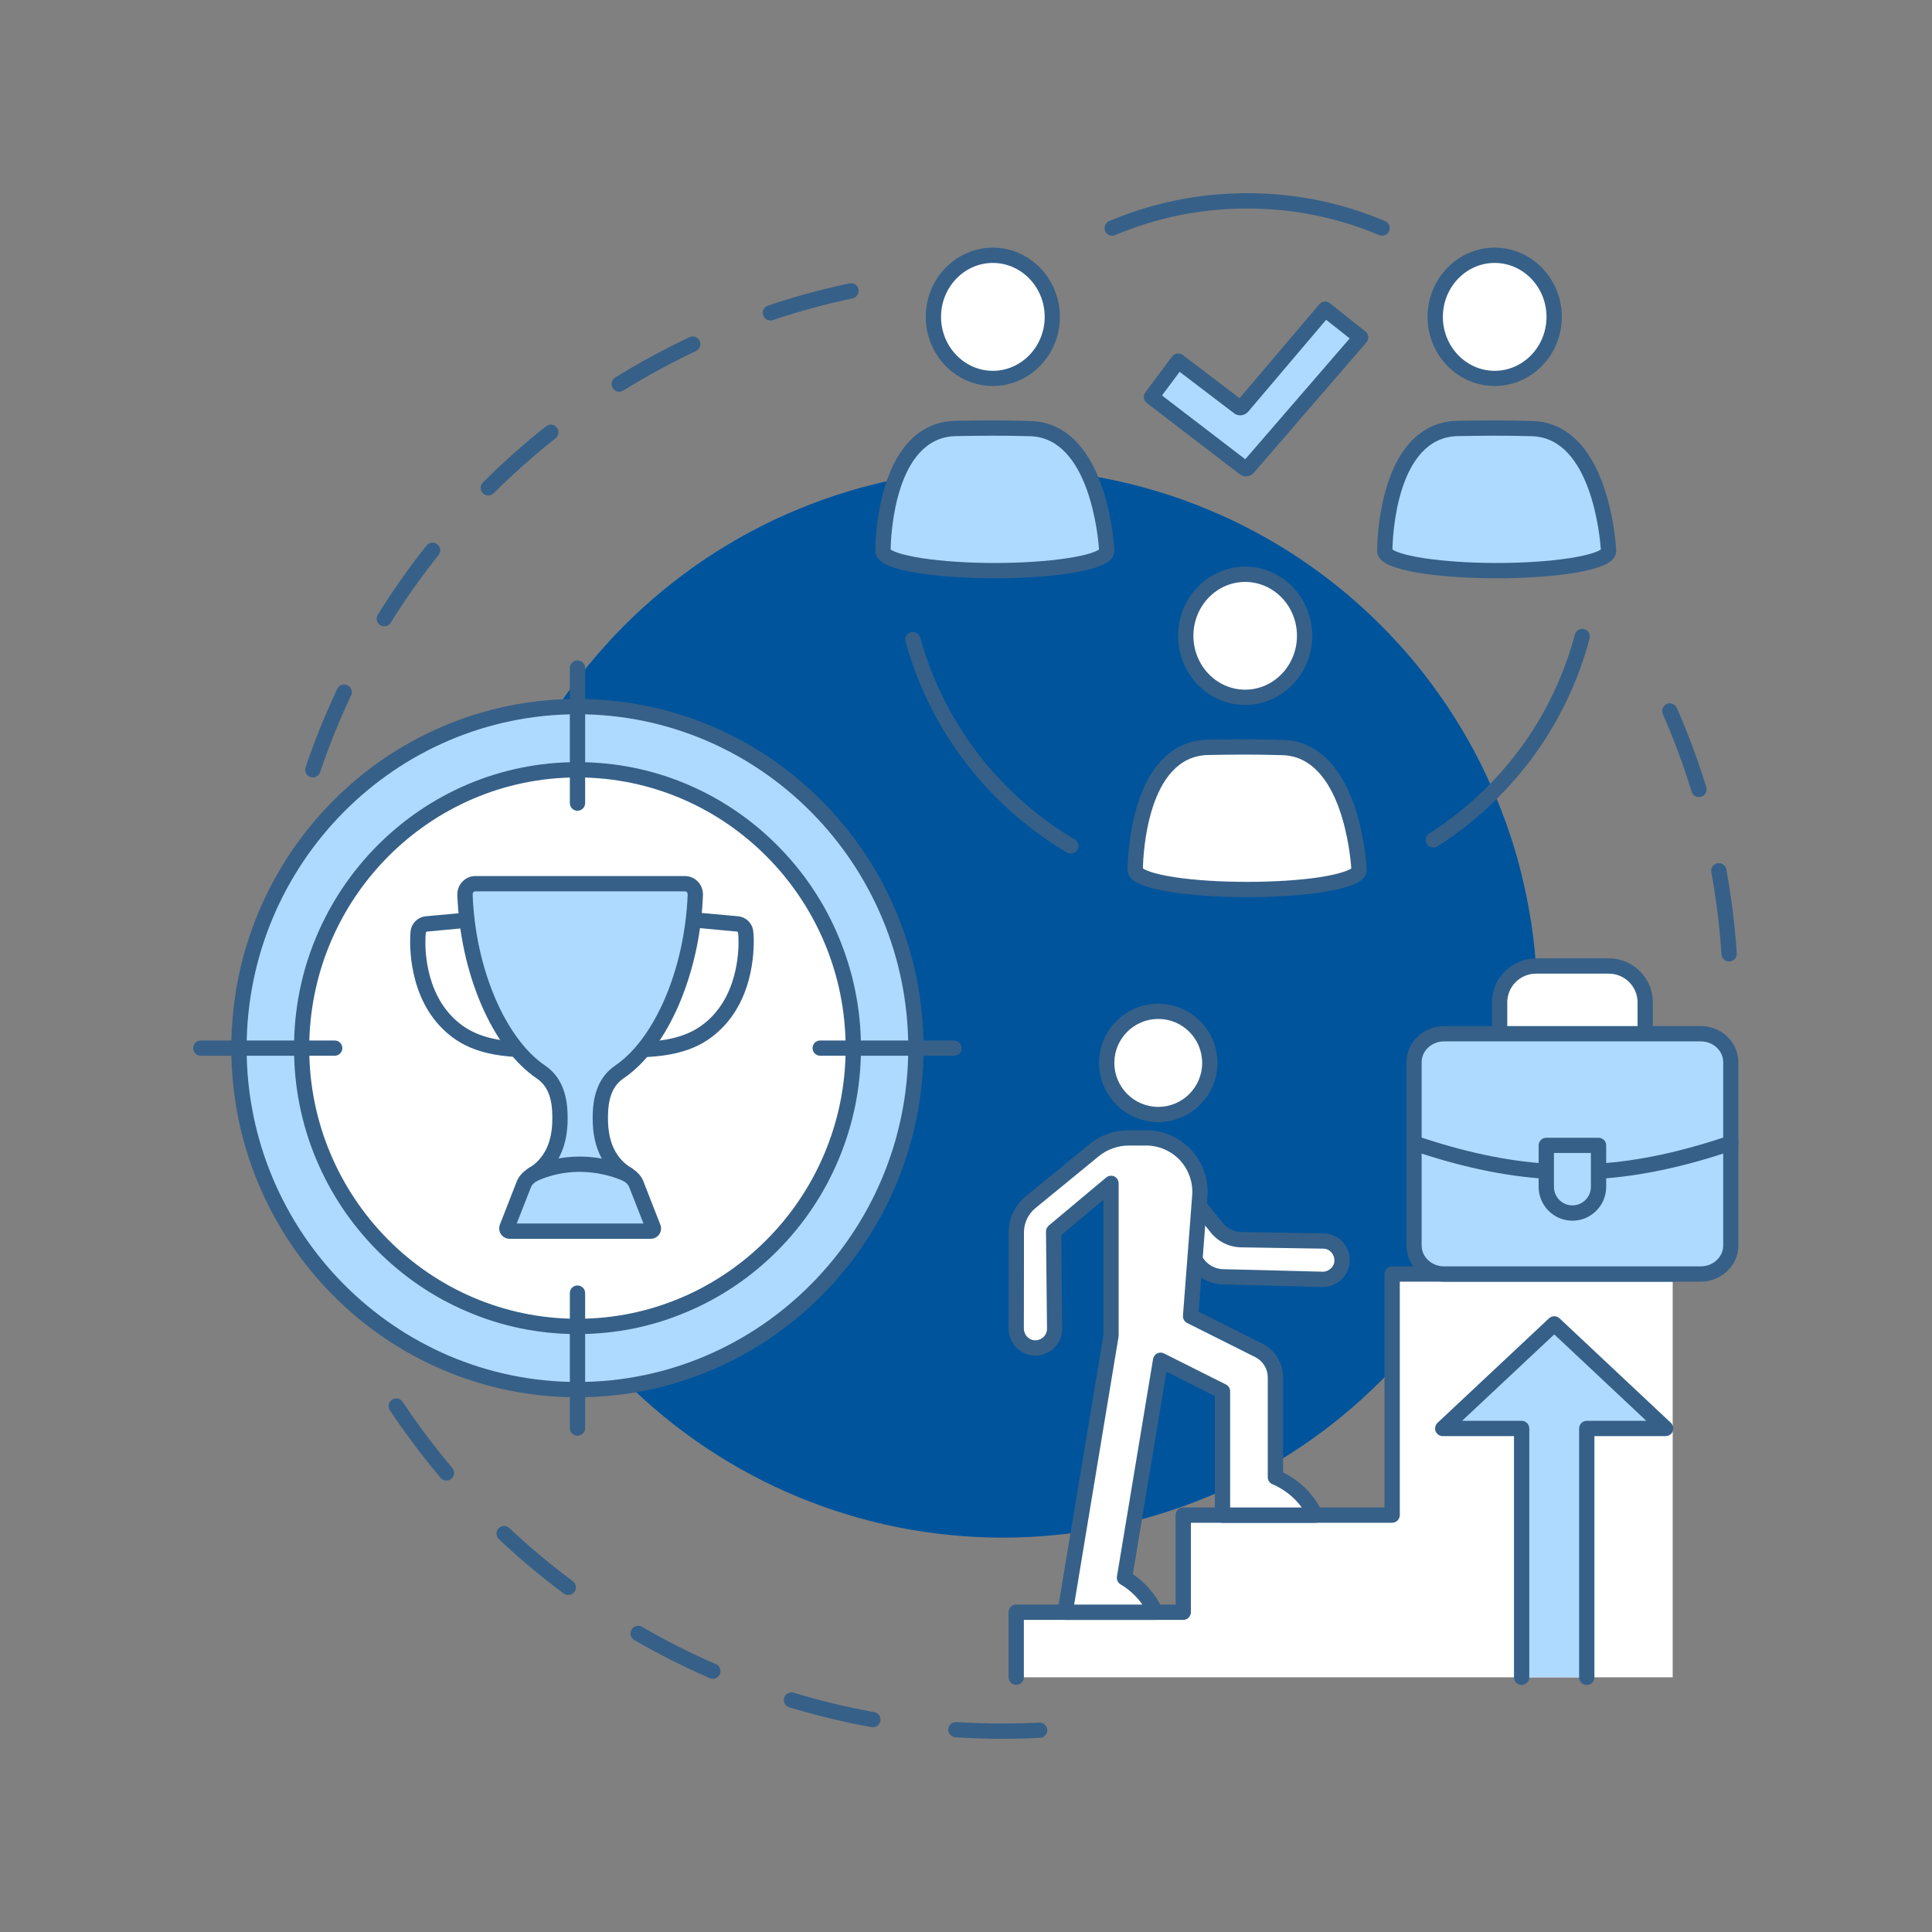 <svg xmlns="http://www.w3.org/2000/svg" xmlns:xlink="http://www.w3.org/1999/xlink" width="100" viewBox="0 0 75 75" height="100" preserveAspectRatio="xMidYMid meet"><rect x="0" y="0" width="75" height="75" fill="#808080" stroke="none"/><defs><clipPath id="01e661a49a"><path d="M 15 54 L 41 54 L 41 67.5 L 15 67.5 Z M 15 54 " clip-rule="nonzero"></path></clipPath><clipPath id="213bc4bc34"><path d="M 64 27 L 67.5 27 L 67.5 38 L 64 38 Z M 64 27 " clip-rule="nonzero"></path></clipPath><clipPath id="1289c2659f"><path d="M 7.5 40 L 14 40 L 14 41 L 7.5 41 Z M 7.5 40 " clip-rule="nonzero"></path></clipPath><clipPath id="a152987ffd"><path d="M 54 40 L 67.5 40 L 67.5 50 L 54 50 Z M 54 40 " clip-rule="nonzero"></path></clipPath><clipPath id="4d49640d5a"><path d="M 54 39 L 67.5 39 L 67.5 50 L 54 50 Z M 54 39 " clip-rule="nonzero"></path></clipPath><clipPath id="1d938cd7ac"><path d="M 62 44 L 67.5 44 L 67.5 46 L 62 46 Z M 62 44 " clip-rule="nonzero"></path></clipPath><clipPath id="38ea2a166b"><path d="M 61 44 L 67.5 44 L 67.5 46 L 61 46 Z M 61 44 " clip-rule="nonzero"></path></clipPath><clipPath id="eef7d0bac8"><path d="M 42 7.5 L 54 7.5 L 54 10 L 42 10 Z M 42 7.5 " clip-rule="nonzero"></path></clipPath></defs><g clip-path="url(#01e661a49a)"><path fill="#366088" d="M 38.926 67.5 C 38.316 67.5 37.699 67.48 37.09 67.441 C 36.926 67.434 36.805 67.289 36.812 67.129 C 36.824 66.965 36.965 66.84 37.129 66.852 C 37.723 66.887 38.328 66.906 38.926 66.906 C 39.398 66.906 39.875 66.895 40.344 66.871 C 40.508 66.863 40.645 66.988 40.656 67.152 C 40.664 67.316 40.535 67.457 40.375 67.465 C 39.895 67.488 39.406 67.5 38.926 67.5 Z M 33.887 67.051 C 33.867 67.051 33.852 67.051 33.832 67.047 C 32.758 66.855 31.684 66.594 30.637 66.277 C 30.48 66.23 30.395 66.066 30.441 65.91 C 30.488 65.754 30.652 65.664 30.809 65.711 C 31.832 66.02 32.883 66.273 33.938 66.465 C 34.098 66.492 34.207 66.648 34.176 66.809 C 34.152 66.953 34.027 67.051 33.887 67.051 Z M 27.672 65.172 C 27.633 65.172 27.594 65.164 27.555 65.148 C 26.555 64.711 25.57 64.215 24.625 63.668 C 24.484 63.586 24.434 63.402 24.516 63.262 C 24.598 63.121 24.781 63.07 24.922 63.152 C 25.848 63.691 26.812 64.18 27.793 64.602 C 27.941 64.668 28.012 64.844 27.945 64.992 C 27.898 65.105 27.789 65.172 27.672 65.172 Z M 22.059 61.918 C 22 61.918 21.938 61.898 21.883 61.859 C 21.008 61.207 20.16 60.5 19.367 59.75 C 19.246 59.641 19.242 59.453 19.352 59.332 C 19.465 59.215 19.652 59.207 19.773 59.32 C 20.551 60.051 21.379 60.746 22.238 61.383 C 22.367 61.48 22.395 61.668 22.297 61.801 C 22.238 61.879 22.148 61.918 22.059 61.918 Z M 17.332 57.477 C 17.25 57.477 17.164 57.441 17.105 57.371 C 16.402 56.535 15.738 55.652 15.133 54.746 C 15.043 54.609 15.082 54.426 15.219 54.336 C 15.352 54.246 15.539 54.281 15.629 54.418 C 16.219 55.305 16.871 56.172 17.559 56.988 C 17.664 57.113 17.648 57.301 17.523 57.406 C 17.469 57.453 17.402 57.477 17.332 57.477 Z M 17.332 57.477 " fill-opacity="1" fill-rule="nonzero"></path></g><g clip-path="url(#213bc4bc34)"><path fill="#366088" d="M 67.125 37.324 C 66.969 37.324 66.84 37.203 66.828 37.047 C 66.758 35.977 66.625 34.906 66.434 33.855 C 66.402 33.695 66.508 33.539 66.672 33.512 C 66.832 33.48 66.984 33.586 67.016 33.75 C 67.211 34.82 67.348 35.914 67.422 37.008 C 67.434 37.168 67.309 37.312 67.145 37.32 C 67.137 37.324 67.133 37.324 67.125 37.324 Z M 65.953 30.941 C 65.824 30.941 65.707 30.859 65.668 30.734 C 65.355 29.711 64.98 28.699 64.551 27.719 C 64.484 27.57 64.555 27.395 64.703 27.328 C 64.855 27.262 65.027 27.332 65.094 27.48 C 65.531 28.48 65.918 29.516 66.238 30.559 C 66.285 30.715 66.195 30.883 66.039 30.93 C 66.012 30.938 65.98 30.941 65.953 30.941 Z M 65.953 30.941 " fill-opacity="1" fill-rule="nonzero"></path></g><path fill="#366088" d="M 12.145 30.18 C 12.113 30.18 12.082 30.176 12.051 30.164 C 11.895 30.109 11.812 29.941 11.863 29.789 C 12.211 28.754 12.625 27.73 13.094 26.742 C 13.164 26.594 13.34 26.531 13.488 26.602 C 13.637 26.672 13.699 26.848 13.629 26.996 C 13.172 27.961 12.766 28.965 12.426 29.977 C 12.383 30.102 12.27 30.18 12.145 30.18 Z M 14.918 24.312 C 14.863 24.312 14.809 24.301 14.762 24.27 C 14.621 24.184 14.578 24 14.668 23.859 C 15.242 22.934 15.879 22.031 16.559 21.176 C 16.66 21.051 16.848 21.027 16.977 21.129 C 17.105 21.23 17.125 21.418 17.023 21.547 C 16.359 22.383 15.734 23.266 15.168 24.172 C 15.113 24.266 15.016 24.312 14.918 24.312 Z M 18.957 19.234 C 18.879 19.234 18.805 19.207 18.746 19.148 C 18.629 19.031 18.629 18.844 18.746 18.73 C 19.52 17.957 20.344 17.223 21.199 16.547 C 21.328 16.445 21.512 16.465 21.613 16.594 C 21.715 16.723 21.695 16.91 21.566 17.012 C 20.73 17.676 19.922 18.395 19.164 19.148 C 19.105 19.207 19.031 19.234 18.957 19.234 Z M 24.039 15.207 C 23.941 15.207 23.844 15.156 23.789 15.066 C 23.699 14.926 23.742 14.742 23.883 14.656 C 24.809 14.082 25.781 13.555 26.766 13.09 C 26.914 13.02 27.09 13.082 27.16 13.23 C 27.23 13.379 27.168 13.555 27.02 13.625 C 26.055 14.082 25.105 14.598 24.195 15.16 C 24.148 15.191 24.094 15.207 24.039 15.207 Z M 29.906 12.441 C 29.781 12.441 29.664 12.363 29.625 12.242 C 29.57 12.086 29.656 11.918 29.812 11.863 C 30.844 11.516 31.91 11.227 32.977 11 C 33.137 10.965 33.293 11.07 33.328 11.23 C 33.359 11.391 33.258 11.547 33.098 11.582 C 32.055 11.801 31.012 12.086 30 12.426 C 29.969 12.438 29.938 12.441 29.906 12.441 Z M 29.906 12.441 " fill-opacity="1" fill-rule="nonzero"></path><path fill="#00549c" d="M 59.676 38.941 C 59.676 39.621 59.645 40.297 59.578 40.973 C 59.512 41.648 59.41 42.32 59.277 42.988 C 59.145 43.656 58.98 44.312 58.785 44.965 C 58.586 45.613 58.359 46.254 58.098 46.883 C 57.836 47.508 57.547 48.121 57.227 48.723 C 56.906 49.32 56.559 49.902 56.18 50.469 C 55.801 51.035 55.398 51.578 54.969 52.105 C 54.535 52.629 54.078 53.133 53.598 53.613 C 53.117 54.094 52.617 54.551 52.09 54.98 C 51.566 55.414 51.02 55.816 50.453 56.195 C 49.891 56.57 49.309 56.922 48.707 57.242 C 48.109 57.562 47.496 57.852 46.867 58.113 C 46.238 58.371 45.602 58.602 44.949 58.797 C 44.301 58.996 43.641 59.16 42.973 59.293 C 42.309 59.426 41.637 59.523 40.961 59.59 C 40.281 59.66 39.605 59.691 38.926 59.691 C 38.246 59.691 37.566 59.66 36.891 59.59 C 36.215 59.523 35.543 59.426 34.879 59.293 C 34.211 59.16 33.551 58.996 32.902 58.797 C 32.25 58.602 31.613 58.371 30.984 58.113 C 30.355 57.852 29.742 57.562 29.145 57.242 C 28.543 56.922 27.961 56.57 27.398 56.195 C 26.832 55.816 26.285 55.414 25.762 54.98 C 25.234 54.551 24.734 54.094 24.25 53.613 C 23.77 53.133 23.316 52.629 22.883 52.105 C 22.453 51.578 22.047 51.035 21.672 50.469 C 21.293 49.902 20.945 49.32 20.625 48.723 C 20.305 48.121 20.012 47.508 19.754 46.883 C 19.492 46.254 19.266 45.613 19.066 44.965 C 18.871 44.312 18.707 43.656 18.574 42.988 C 18.441 42.32 18.34 41.648 18.273 40.973 C 18.207 40.297 18.176 39.621 18.176 38.941 C 18.176 38.262 18.207 37.582 18.273 36.906 C 18.34 36.23 18.441 35.559 18.574 34.891 C 18.707 34.227 18.871 33.566 19.066 32.914 C 19.266 32.266 19.492 31.625 19.754 31 C 20.012 30.371 20.305 29.758 20.625 29.156 C 20.945 28.559 21.293 27.977 21.672 27.41 C 22.047 26.848 22.453 26.301 22.883 25.773 C 23.316 25.25 23.77 24.746 24.25 24.266 C 24.734 23.785 25.234 23.328 25.762 22.898 C 26.285 22.469 26.832 22.062 27.398 21.684 C 27.961 21.309 28.543 20.957 29.145 20.637 C 29.742 20.316 30.355 20.027 30.984 19.77 C 31.613 19.508 32.25 19.277 32.902 19.082 C 33.551 18.883 34.211 18.719 34.879 18.586 C 35.543 18.453 36.215 18.355 36.891 18.289 C 37.566 18.223 38.246 18.188 38.926 18.188 C 39.605 18.188 40.281 18.223 40.961 18.289 C 41.637 18.355 42.309 18.453 42.973 18.586 C 43.641 18.719 44.301 18.883 44.949 19.082 C 45.602 19.277 46.238 19.508 46.867 19.77 C 47.496 20.027 48.109 20.316 48.707 20.637 C 49.309 20.957 49.891 21.309 50.453 21.684 C 51.02 22.062 51.566 22.469 52.09 22.898 C 52.617 23.328 53.117 23.785 53.598 24.266 C 54.078 24.746 54.535 25.25 54.969 25.773 C 55.398 26.301 55.801 26.848 56.18 27.41 C 56.559 27.977 56.906 28.559 57.227 29.156 C 57.547 29.758 57.836 30.371 58.098 31 C 58.359 31.625 58.586 32.266 58.785 32.914 C 58.98 33.566 59.145 34.227 59.277 34.891 C 59.41 35.559 59.512 36.23 59.578 36.906 C 59.645 37.582 59.676 38.262 59.676 38.941 Z M 59.676 38.941 " fill-opacity="1" fill-rule="nonzero"></path><path fill="#afdaff" d="M 35.555 40.688 C 35.555 41.559 35.473 42.422 35.301 43.273 C 35.133 44.129 34.887 44.957 34.555 45.762 C 34.227 46.566 33.82 47.328 33.34 48.055 C 32.863 48.777 32.316 49.445 31.707 50.062 C 31.098 50.676 30.434 51.227 29.715 51.711 C 29 52.195 28.242 52.602 27.445 52.938 C 26.648 53.27 25.824 53.52 24.98 53.691 C 24.133 53.859 23.277 53.945 22.418 53.945 C 21.555 53.945 20.699 53.859 19.852 53.691 C 19.008 53.52 18.188 53.27 17.387 52.938 C 16.59 52.602 15.836 52.195 15.117 51.711 C 14.398 51.227 13.734 50.676 13.125 50.062 C 12.516 49.445 11.973 48.777 11.492 48.055 C 11.012 47.328 10.609 46.566 10.277 45.762 C 9.949 44.957 9.699 44.129 9.531 43.273 C 9.363 42.422 9.277 41.559 9.277 40.688 C 9.277 39.816 9.363 38.953 9.531 38.102 C 9.699 37.246 9.949 36.418 10.277 35.613 C 10.609 34.809 11.012 34.047 11.492 33.32 C 11.973 32.598 12.516 31.93 13.125 31.312 C 13.734 30.695 14.398 30.148 15.117 29.664 C 15.836 29.18 16.59 28.773 17.387 28.438 C 18.188 28.105 19.008 27.855 19.852 27.684 C 20.699 27.516 21.555 27.43 22.418 27.43 C 23.277 27.43 24.133 27.516 24.98 27.684 C 25.824 27.855 26.648 28.105 27.445 28.438 C 28.242 28.773 29 29.18 29.715 29.664 C 30.434 30.148 31.098 30.695 31.707 31.312 C 32.316 31.93 32.863 32.598 33.34 33.32 C 33.82 34.047 34.227 34.809 34.555 35.613 C 34.887 36.418 35.133 37.246 35.301 38.102 C 35.473 38.953 35.555 39.816 35.555 40.688 Z M 35.555 40.688 " fill-opacity="1" fill-rule="nonzero"></path><path fill="#366088" d="M 22.418 54.242 C 20.602 54.242 18.844 53.883 17.188 53.176 C 15.586 52.492 14.148 51.516 12.914 50.27 C 11.684 49.027 10.715 47.578 10.035 45.961 C 9.336 44.293 8.98 42.516 8.98 40.688 C 8.98 38.859 9.336 37.082 10.035 35.414 C 10.715 33.797 11.684 32.348 12.914 31.105 C 14.148 29.859 15.586 28.883 17.188 28.199 C 18.844 27.492 20.602 27.133 22.418 27.133 C 24.23 27.133 25.988 27.492 27.648 28.199 C 29.246 28.883 30.684 29.859 31.918 31.105 C 33.152 32.348 34.121 33.797 34.797 35.414 C 35.496 37.082 35.852 38.859 35.852 40.688 C 35.852 42.516 35.496 44.293 34.797 45.961 C 34.121 47.578 33.152 49.027 31.918 50.27 C 30.684 51.516 29.246 52.492 27.648 53.176 C 25.988 53.883 24.23 54.242 22.418 54.242 Z M 22.418 27.727 C 15.336 27.727 9.574 33.539 9.574 40.688 C 9.574 47.836 15.336 53.648 22.418 53.648 C 29.496 53.648 35.258 47.836 35.258 40.688 C 35.258 33.539 29.496 27.727 22.418 27.727 Z M 22.418 27.727 " fill-opacity="1" fill-rule="nonzero"></path><path fill="#ffffff" d="M 33.125 40.688 C 33.125 41.398 33.055 42.098 32.918 42.797 C 32.781 43.492 32.578 44.168 32.309 44.82 C 32.039 45.477 31.711 46.102 31.32 46.691 C 30.93 47.281 30.484 47.824 29.988 48.328 C 29.492 48.828 28.949 49.277 28.367 49.672 C 27.781 50.066 27.164 50.398 26.516 50.668 C 25.863 50.941 25.195 51.145 24.504 51.285 C 23.816 51.422 23.121 51.492 22.418 51.492 C 21.715 51.492 21.016 51.422 20.328 51.285 C 19.637 51.145 18.969 50.941 18.32 50.668 C 17.668 50.398 17.051 50.066 16.469 49.672 C 15.883 49.277 15.344 48.828 14.844 48.328 C 14.348 47.824 13.902 47.281 13.512 46.691 C 13.121 46.102 12.793 45.477 12.523 44.82 C 12.254 44.168 12.051 43.492 11.914 42.797 C 11.777 42.098 11.707 41.398 11.707 40.688 C 11.707 39.977 11.777 39.273 11.914 38.578 C 12.051 37.883 12.254 37.207 12.523 36.551 C 12.793 35.898 13.121 35.273 13.512 34.684 C 13.902 34.094 14.348 33.551 14.844 33.047 C 15.344 32.547 15.883 32.098 16.469 31.703 C 17.051 31.309 17.668 30.977 18.32 30.703 C 18.969 30.434 19.637 30.23 20.328 30.09 C 21.016 29.953 21.715 29.883 22.418 29.883 C 23.121 29.883 23.816 29.953 24.504 30.09 C 25.195 30.23 25.863 30.434 26.516 30.703 C 27.164 30.977 27.781 31.309 28.367 31.703 C 28.949 32.098 29.492 32.547 29.988 33.047 C 30.484 33.551 30.93 34.094 31.32 34.684 C 31.711 35.273 32.039 35.898 32.309 36.551 C 32.578 37.207 32.781 37.883 32.918 38.578 C 33.055 39.273 33.125 39.977 33.125 40.688 Z M 33.125 40.688 " fill-opacity="1" fill-rule="nonzero"></path><path fill="#366088" d="M 22.418 51.789 C 20.93 51.789 19.488 51.496 18.133 50.914 C 16.82 50.355 15.645 49.555 14.633 48.535 C 13.625 47.516 12.832 46.328 12.277 45.008 C 11.703 43.641 11.414 42.188 11.414 40.688 C 11.414 39.188 11.703 37.734 12.277 36.367 C 12.832 35.047 13.625 33.859 14.633 32.84 C 15.645 31.82 16.82 31.02 18.133 30.457 C 19.488 29.879 20.93 29.586 22.418 29.586 C 23.902 29.586 25.344 29.879 26.699 30.457 C 28.012 31.02 29.188 31.82 30.199 32.84 C 31.207 33.859 32.004 35.047 32.555 36.367 C 33.129 37.734 33.422 39.188 33.422 40.688 C 33.422 42.188 33.129 43.641 32.555 45.008 C 32.004 46.328 31.207 47.516 30.199 48.535 C 29.188 49.555 28.012 50.355 26.699 50.914 C 25.344 51.496 23.902 51.789 22.418 51.789 Z M 22.418 30.18 C 16.676 30.18 12.004 34.895 12.004 40.688 C 12.004 46.48 16.676 51.195 22.418 51.195 C 28.156 51.195 32.828 46.48 32.828 40.688 C 32.828 34.895 28.156 30.18 22.418 30.18 Z M 22.418 30.18 " fill-opacity="1" fill-rule="nonzero"></path><path fill="#366088" d="M 37.035 40.984 L 31.84 40.984 C 31.676 40.984 31.543 40.852 31.543 40.688 C 31.543 40.523 31.676 40.391 31.84 40.391 L 37.035 40.391 C 37.199 40.391 37.332 40.523 37.332 40.688 C 37.332 40.852 37.199 40.984 37.035 40.984 Z M 37.035 40.984 " fill-opacity="1" fill-rule="nonzero"></path><g clip-path="url(#1289c2659f)"><path fill="#366088" d="M 12.992 40.984 L 7.797 40.984 C 7.633 40.984 7.5 40.852 7.5 40.688 C 7.5 40.523 7.633 40.391 7.797 40.391 L 12.992 40.391 C 13.156 40.391 13.289 40.523 13.289 40.688 C 13.289 40.852 13.156 40.984 12.992 40.984 Z M 12.992 40.984 " fill-opacity="1" fill-rule="nonzero"></path></g><path fill="#366088" d="M 22.418 55.734 C 22.254 55.734 22.121 55.602 22.121 55.441 L 22.121 50.195 C 22.121 50.035 22.254 49.902 22.418 49.902 C 22.582 49.902 22.715 50.035 22.715 50.195 L 22.715 55.441 C 22.715 55.602 22.582 55.734 22.418 55.734 Z M 22.418 55.734 " fill-opacity="1" fill-rule="nonzero"></path><path fill="#366088" d="M 22.418 31.473 C 22.254 31.473 22.121 31.34 22.121 31.176 L 22.121 25.934 C 22.121 25.77 22.254 25.637 22.418 25.637 C 22.582 25.637 22.715 25.77 22.715 25.934 L 22.715 31.176 C 22.715 31.34 22.582 31.473 22.418 31.473 Z M 22.418 31.473 " fill-opacity="1" fill-rule="nonzero"></path><path fill="#366088" d="M 20.625 41.047 C 18.891 41.047 17.852 40.684 17.035 39.785 C 15.762 38.379 15.926 36.332 15.93 36.246 L 15.938 36.164 C 15.965 35.852 16.215 35.602 16.527 35.57 L 18.621 35.379 C 18.754 35.367 18.879 35.441 18.926 35.566 L 20.902 40.645 C 20.938 40.734 20.926 40.84 20.867 40.918 C 20.812 41 20.723 41.047 20.625 41.047 Z M 18.453 35.988 L 16.582 36.164 C 16.555 36.164 16.531 36.188 16.531 36.219 L 16.523 36.297 C 16.516 36.371 16.371 38.168 17.477 39.387 C 18.098 40.07 18.898 40.391 20.188 40.445 Z M 18.453 35.988 " fill-opacity="1" fill-rule="nonzero"></path><path fill="#366088" d="M 24.559 41.047 C 24.457 41.047 24.367 41 24.312 40.914 C 24.254 40.832 24.246 40.727 24.285 40.637 L 24.668 39.734 L 26.254 35.566 C 26.305 35.445 26.426 35.367 26.559 35.379 L 28.656 35.57 C 28.969 35.602 29.215 35.852 29.242 36.164 L 29.25 36.246 C 29.258 36.332 29.422 38.379 28.145 39.785 C 27.332 40.684 26.293 41.047 24.559 41.047 Z M 26.73 35.988 L 25.223 39.953 C 25.219 39.957 25.219 39.957 25.219 39.961 L 25.012 40.445 C 26.289 40.387 27.09 40.07 27.707 39.387 C 28.809 38.168 28.668 36.371 28.66 36.297 L 28.652 36.219 C 28.652 36.188 28.629 36.164 28.602 36.164 Z M 24.945 39.848 Z M 24.945 39.848 " fill-opacity="1" fill-rule="nonzero"></path><path fill="#afdaff" d="M 21.738 43.438 L 21.738 43.367 C 21.738 42.656 21.578 42.012 20.996 41.613 C 19.352 40.492 18.156 37.672 18.051 34.73 C 18.043 34.5 18.223 34.305 18.453 34.305 L 26.59 34.305 C 26.816 34.305 27 34.5 26.992 34.73 C 26.887 37.672 25.688 40.492 24.047 41.613 C 23.461 42.012 23.305 42.656 23.305 43.367 L 23.305 43.438 C 23.305 44.332 23.59 45.129 24.355 45.59 C 24.523 45.695 24.641 45.82 24.699 45.965 L 25.359 47.648 C 25.387 47.719 25.336 47.793 25.262 47.793 L 19.781 47.793 C 19.707 47.793 19.656 47.719 19.684 47.648 L 20.34 45.965 C 20.395 45.824 20.512 45.703 20.684 45.598 C 21.449 45.137 21.738 44.336 21.738 43.438 Z M 21.738 43.438 " fill-opacity="1" fill-rule="nonzero"></path><path fill="#366088" d="M 25.262 48.09 L 19.781 48.09 C 19.648 48.09 19.523 48.023 19.449 47.914 C 19.375 47.805 19.359 47.664 19.406 47.539 L 20.062 45.859 C 20.145 45.656 20.301 45.484 20.527 45.348 C 21.133 44.98 21.441 44.336 21.441 43.438 L 21.441 43.367 C 21.441 42.613 21.254 42.148 20.828 41.859 C 19.977 41.277 19.23 40.281 18.672 38.973 C 18.125 37.688 17.809 36.223 17.754 34.742 C 17.746 34.551 17.82 34.359 17.953 34.223 C 18.086 34.086 18.262 34.008 18.453 34.008 L 26.59 34.008 C 26.777 34.008 26.957 34.086 27.09 34.223 C 27.223 34.359 27.293 34.551 27.289 34.742 C 27.234 36.223 26.914 37.688 26.367 38.973 C 25.809 40.281 25.062 41.277 24.211 41.859 C 23.789 42.148 23.602 42.613 23.602 43.367 L 23.602 43.438 C 23.602 44.332 23.906 44.973 24.508 45.34 C 24.734 45.477 24.891 45.648 24.977 45.855 C 24.98 45.863 24.98 45.871 24.984 45.879 L 25.633 47.539 C 25.684 47.664 25.668 47.805 25.594 47.914 C 25.516 48.023 25.395 48.09 25.262 48.09 Z M 20.059 47.496 L 24.98 47.496 L 24.422 46.074 C 24.422 46.07 24.422 46.066 24.418 46.062 C 24.383 45.984 24.309 45.91 24.199 45.844 C 23.418 45.371 23.008 44.539 23.008 43.438 L 23.008 43.367 C 23.008 42.422 23.293 41.77 23.879 41.367 C 25.434 40.309 26.59 37.574 26.695 34.719 C 26.695 34.676 26.676 34.648 26.664 34.633 C 26.648 34.621 26.625 34.602 26.59 34.602 L 18.453 34.602 C 18.418 34.602 18.391 34.621 18.379 34.633 C 18.367 34.648 18.344 34.676 18.348 34.719 C 18.449 37.574 19.605 40.309 21.164 41.367 C 21.75 41.77 22.035 42.422 22.035 43.367 L 22.035 43.438 C 22.035 44.543 21.621 45.379 20.836 45.852 C 20.723 45.922 20.645 46 20.617 46.074 Z M 20.059 47.496 " fill-opacity="1" fill-rule="nonzero"></path><path fill="#afdaff" d="M 24.355 45.59 C 24.355 45.59 22.641 44.703 20.684 45.59 Z M 24.355 45.59 " fill-opacity="1" fill-rule="nonzero"></path><path fill="#366088" d="M 20.684 45.887 C 20.57 45.887 20.461 45.824 20.414 45.715 C 20.344 45.566 20.41 45.391 20.559 45.32 C 22.625 44.387 24.414 45.289 24.492 45.328 C 24.637 45.402 24.691 45.582 24.617 45.727 C 24.543 45.875 24.363 45.93 24.219 45.855 C 24.211 45.852 23.805 45.648 23.184 45.547 C 22.355 45.414 21.555 45.52 20.805 45.863 C 20.766 45.879 20.723 45.887 20.684 45.887 Z M 20.684 45.887 " fill-opacity="1" fill-rule="nonzero"></path><path fill="#ffffff" d="M 64.934 49.457 L 54.043 49.457 L 54.043 58.816 L 45.934 58.816 L 45.934 62.586 L 39.449 62.586 L 39.449 65.113 L 64.934 65.113 Z M 64.934 49.457 " fill-opacity="1" fill-rule="nonzero"></path><path fill="#366088" d="M 39.449 65.406 C 39.285 65.406 39.152 65.273 39.152 65.113 L 39.152 62.586 C 39.152 62.422 39.285 62.289 39.449 62.289 L 45.637 62.289 L 45.637 58.816 C 45.637 58.652 45.77 58.52 45.934 58.52 L 53.746 58.52 L 53.746 49.457 C 53.746 49.293 53.879 49.16 54.043 49.16 L 64.934 49.16 C 65.098 49.16 65.23 49.293 65.23 49.457 C 65.23 49.621 65.098 49.754 64.934 49.754 L 54.34 49.754 L 54.34 58.816 C 54.34 58.98 54.207 59.113 54.043 59.113 L 46.23 59.113 L 46.23 62.586 C 46.23 62.75 46.098 62.883 45.934 62.883 L 39.746 62.883 L 39.746 65.113 C 39.746 65.273 39.613 65.406 39.449 65.406 Z M 39.449 65.406 " fill-opacity="1" fill-rule="nonzero"></path><path fill="#afdaff" d="M 59.07 65.113 L 59.07 55.453 L 56.008 55.453 L 60.336 51.395 L 64.66 55.453 L 61.598 55.453 L 61.598 65.113 Z M 59.07 65.113 " fill-opacity="1" fill-rule="nonzero"></path><path fill="#366088" d="M 61.598 65.41 C 61.434 65.41 61.301 65.277 61.301 65.113 L 61.301 55.453 C 61.301 55.289 61.434 55.156 61.598 55.156 L 63.91 55.156 L 60.336 51.801 L 56.758 55.156 L 59.07 55.156 C 59.234 55.156 59.367 55.289 59.367 55.453 L 59.367 65.113 C 59.367 65.277 59.234 65.41 59.07 65.41 C 58.906 65.41 58.773 65.277 58.773 65.113 L 58.773 55.75 L 56.008 55.75 C 55.887 55.75 55.777 55.676 55.73 55.562 C 55.688 55.449 55.715 55.32 55.805 55.234 L 60.133 51.176 C 60.246 51.07 60.422 51.07 60.539 51.176 L 64.863 55.234 C 64.953 55.32 64.98 55.449 64.938 55.562 C 64.891 55.676 64.781 55.75 64.66 55.75 L 61.895 55.75 L 61.895 65.113 C 61.895 65.277 61.762 65.41 61.598 65.41 Z M 61.598 65.41 " fill-opacity="1" fill-rule="nonzero"></path><path fill="#ffffff" d="M 46.547 46.801 L 47.223 47.648 C 47.461 47.945 47.816 48.121 48.195 48.125 L 51.375 48.176 C 51.785 48.184 52.113 48.527 52.098 48.941 C 52.094 49.215 51.938 49.449 51.707 49.57 C 51.598 49.633 51.469 49.668 51.332 49.664 L 48.777 49.598 L 47.469 49.566 C 47.098 49.555 46.75 49.379 46.52 49.086 L 46.387 48.914 Z M 46.547 46.801 " fill-opacity="1" fill-rule="nonzero"></path><path fill="#366088" d="M 51.355 49.961 C 51.344 49.961 51.336 49.961 51.324 49.961 L 48.77 49.895 L 47.465 49.863 C 47 49.848 46.57 49.633 46.285 49.27 L 46.152 49.098 C 46.051 48.969 46.074 48.781 46.203 48.68 C 46.332 48.582 46.52 48.605 46.621 48.734 L 46.754 48.906 C 46.93 49.129 47.195 49.262 47.48 49.27 L 48.785 49.301 L 51.34 49.367 C 51.418 49.371 51.496 49.352 51.562 49.312 C 51.566 49.312 51.566 49.312 51.566 49.309 C 51.711 49.234 51.801 49.094 51.801 48.934 C 51.805 48.812 51.762 48.699 51.68 48.613 C 51.598 48.523 51.488 48.473 51.367 48.473 L 48.188 48.422 C 47.723 48.418 47.285 48.203 46.992 47.836 L 46.316 46.984 C 46.215 46.855 46.234 46.672 46.363 46.57 C 46.492 46.465 46.68 46.488 46.781 46.617 L 47.457 47.465 C 47.637 47.691 47.906 47.824 48.195 47.828 L 51.379 47.879 C 51.379 47.879 51.379 47.879 51.383 47.879 C 51.66 47.887 51.922 48 52.113 48.203 C 52.305 48.406 52.402 48.672 52.395 48.949 C 52.387 49.316 52.18 49.656 51.848 49.832 C 51.695 49.918 51.527 49.961 51.355 49.961 Z M 51.355 49.961 " fill-opacity="1" fill-rule="nonzero"></path><path fill="#ffffff" d="M 47.457 58.816 L 47.457 54.012 L 45.051 52.805 L 43.652 61.254 C 44.176 61.562 44.602 62.027 44.859 62.586 L 41.348 62.586 L 43.133 51.844 L 43.133 45.938 L 40.902 47.805 L 40.941 51.586 C 40.941 51.992 40.605 52.328 40.191 52.328 C 39.918 52.328 39.68 52.176 39.551 51.953 C 39.488 51.844 39.449 51.715 39.449 51.578 L 39.453 49.023 L 39.453 47.84 C 39.453 47.387 39.656 46.961 40.004 46.676 L 40.887 45.949 L 42.453 44.664 C 42.836 44.348 43.324 44.172 43.824 44.172 L 44.492 44.172 C 45.746 44.172 46.723 45.273 46.57 46.523 L 46.547 46.801 L 46.387 48.914 L 46.219 51.094 L 48.863 52.422 C 49.258 52.617 49.512 53.027 49.512 53.477 L 49.512 57.348 C 50.188 57.633 50.742 58.16 51.062 58.816 Z M 47.457 58.816 " fill-opacity="1" fill-rule="nonzero"></path><path fill="#366088" d="M 44.859 62.883 L 41.348 62.883 C 41.262 62.883 41.18 62.844 41.121 62.777 C 41.066 62.711 41.043 62.621 41.055 62.535 L 42.836 51.816 L 42.836 46.574 L 41.199 47.945 L 41.234 51.582 C 41.234 51.582 41.234 51.586 41.234 51.586 C 41.234 52.16 40.766 52.625 40.191 52.625 C 39.824 52.625 39.48 52.426 39.293 52.102 C 39.203 51.941 39.152 51.762 39.152 51.578 L 39.156 49.023 L 39.156 47.84 C 39.156 47.301 39.395 46.793 39.812 46.445 L 40.699 45.723 L 42.266 44.438 C 42.699 44.074 43.254 43.875 43.824 43.875 L 44.492 43.875 C 45.176 43.875 45.828 44.168 46.281 44.68 C 46.73 45.191 46.945 45.875 46.863 46.551 L 46.531 50.918 L 48.996 52.156 C 49.496 52.406 49.809 52.91 49.809 53.477 L 49.809 57.156 C 50.469 57.484 51.004 58.02 51.328 58.688 C 51.371 58.777 51.367 58.887 51.312 58.973 C 51.258 59.059 51.164 59.113 51.062 59.113 L 47.457 59.113 C 47.293 59.113 47.16 58.98 47.16 58.816 L 47.16 54.195 L 45.281 53.25 L 43.977 61.109 C 44.477 61.445 44.875 61.91 45.129 62.461 C 45.172 62.551 45.164 62.66 45.109 62.742 C 45.055 62.828 44.961 62.883 44.859 62.883 Z M 41.699 62.289 L 44.348 62.289 C 44.125 61.973 43.84 61.707 43.504 61.508 C 43.398 61.445 43.34 61.324 43.359 61.203 L 44.762 52.758 C 44.777 52.664 44.836 52.582 44.918 52.539 C 45.004 52.5 45.102 52.496 45.184 52.539 L 47.59 53.746 C 47.691 53.797 47.754 53.898 47.754 54.012 L 47.754 58.52 L 50.535 58.52 C 50.246 58.125 49.852 57.812 49.395 57.617 C 49.285 57.574 49.215 57.465 49.215 57.348 L 49.215 53.477 C 49.215 53.137 49.027 52.836 48.73 52.684 L 46.086 51.359 C 45.977 51.305 45.914 51.191 45.922 51.074 L 46.09 48.891 L 46.273 46.5 C 46.273 46.496 46.273 46.492 46.273 46.488 C 46.336 45.977 46.176 45.461 45.836 45.074 C 45.496 44.691 45.004 44.469 44.492 44.469 L 43.824 44.469 C 43.391 44.469 42.973 44.621 42.641 44.895 L 41.074 46.18 L 40.191 46.902 C 39.91 47.137 39.75 47.477 39.75 47.84 L 39.75 49.023 L 39.746 51.578 C 39.746 51.656 39.77 51.734 39.809 51.805 C 39.891 51.945 40.031 52.031 40.191 52.031 C 40.441 52.031 40.641 51.832 40.645 51.586 L 40.605 47.809 C 40.605 47.719 40.645 47.637 40.711 47.578 L 42.941 45.711 C 43.027 45.637 43.152 45.621 43.258 45.668 C 43.359 45.719 43.426 45.824 43.426 45.938 L 43.426 51.844 C 43.426 51.859 43.426 51.875 43.422 51.891 Z M 41.699 62.289 " fill-opacity="1" fill-rule="nonzero"></path><path fill="#ffffff" d="M 46.965 41.262 C 46.965 42.367 46.07 43.262 44.965 43.262 C 43.859 43.262 42.961 42.367 42.961 41.262 C 42.961 40.156 43.859 39.262 44.965 39.262 C 46.07 39.262 46.965 40.156 46.965 41.262 Z M 46.965 41.262 " fill-opacity="1" fill-rule="nonzero"></path><path fill="#366088" d="M 44.965 43.559 C 43.695 43.559 42.664 42.527 42.664 41.262 C 42.664 39.992 43.695 38.965 44.965 38.965 C 46.23 38.965 47.262 39.992 47.262 41.262 C 47.262 42.527 46.23 43.559 44.965 43.559 Z M 44.965 39.555 C 44.023 39.555 43.258 40.32 43.258 41.262 C 43.258 42.203 44.023 42.969 44.965 42.969 C 45.906 42.969 46.668 42.203 46.668 41.262 C 46.668 40.32 45.906 39.555 44.965 39.555 Z M 44.965 39.555 " fill-opacity="1" fill-rule="nonzero"></path><path fill="#ffffff" d="M 58.215 40.125 L 58.215 38.91 C 58.215 38.133 58.848 37.5 59.629 37.5 L 62.453 37.5 C 63.234 37.5 63.867 38.133 63.867 38.91 L 63.867 40.125 Z M 58.215 40.125 " fill-opacity="1" fill-rule="nonzero"></path><path fill="#366088" d="M 63.867 40.422 C 63.703 40.422 63.57 40.289 63.57 40.125 L 63.57 38.91 C 63.57 38.297 63.07 37.797 62.453 37.797 L 59.629 37.797 C 59.012 37.797 58.512 38.297 58.512 38.91 L 58.512 40.125 C 58.512 40.289 58.379 40.422 58.215 40.422 C 58.051 40.422 57.918 40.289 57.918 40.125 L 57.918 38.91 C 57.918 37.969 58.688 37.203 59.629 37.203 L 62.453 37.203 C 63.398 37.203 64.164 37.969 64.164 38.91 L 64.164 40.125 C 64.164 40.289 64.031 40.422 63.867 40.422 Z M 63.867 40.422 " fill-opacity="1" fill-rule="nonzero"></path><g clip-path="url(#a152987ffd)"><path fill="#afdaff" d="M 56.059 49.457 L 66.023 49.457 C 66.668 49.457 67.188 48.961 67.188 48.348 L 67.188 41.238 C 67.188 40.625 66.668 40.129 66.023 40.129 L 56.059 40.129 C 55.414 40.129 54.891 40.625 54.891 41.238 L 54.891 48.348 C 54.891 48.961 55.414 49.457 56.059 49.457 Z M 56.059 49.457 " fill-opacity="1" fill-rule="nonzero"></path></g><g clip-path="url(#4d49640d5a)"><path fill="#366088" d="M 66.023 49.754 L 56.059 49.754 C 55.25 49.754 54.598 49.121 54.598 48.348 L 54.598 41.238 C 54.598 40.461 55.25 39.832 56.059 39.832 L 66.023 39.832 C 66.828 39.832 67.484 40.461 67.484 41.238 L 67.484 48.348 C 67.484 49.121 66.828 49.754 66.023 49.754 Z M 56.059 40.426 C 55.578 40.426 55.188 40.789 55.188 41.238 L 55.188 48.348 C 55.188 48.797 55.578 49.16 56.059 49.16 L 66.023 49.16 C 66.504 49.16 66.895 48.797 66.895 48.348 L 66.895 41.238 C 66.895 40.789 66.504 40.426 66.023 40.426 Z M 56.059 40.426 " fill-opacity="1" fill-rule="nonzero"></path></g><g clip-path="url(#1d938cd7ac)"><path fill="#ffffff" d="M 67.188 44.371 C 65.363 44.996 63.699 45.359 62.055 45.465 Z M 67.188 44.371 " fill-opacity="1" fill-rule="nonzero"></path></g><g clip-path="url(#38ea2a166b)"><path fill="#366088" d="M 62.055 45.762 C 61.898 45.762 61.77 45.645 61.762 45.484 C 61.75 45.324 61.875 45.18 62.035 45.172 C 63.609 45.07 65.262 44.715 67.094 44.094 C 67.25 44.039 67.418 44.121 67.469 44.277 C 67.523 44.434 67.441 44.602 67.285 44.652 C 65.402 45.293 63.699 45.656 62.074 45.762 C 62.066 45.762 62.062 45.762 62.055 45.762 Z M 62.055 45.762 " fill-opacity="1" fill-rule="nonzero"></path></g><path fill="#ffffff" d="M 60.027 45.465 C 58.387 45.359 56.719 44.996 54.895 44.371 Z M 60.027 45.465 " fill-opacity="1" fill-rule="nonzero"></path><path fill="#366088" d="M 60.027 45.762 C 60.02 45.762 60.016 45.762 60.008 45.762 C 58.383 45.656 56.68 45.293 54.797 44.652 C 54.645 44.602 54.562 44.434 54.613 44.277 C 54.668 44.121 54.836 44.039 54.988 44.094 C 56.82 44.715 58.473 45.07 60.047 45.172 C 60.207 45.18 60.332 45.324 60.32 45.484 C 60.312 45.645 60.184 45.762 60.027 45.762 Z M 60.027 45.762 " fill-opacity="1" fill-rule="nonzero"></path><path fill="#afdaff" d="M 61.039 47.09 C 61.602 47.09 62.055 46.633 62.055 46.074 L 62.055 44.461 L 60.027 44.461 L 60.027 46.074 C 60.027 46.633 60.48 47.09 61.039 47.09 Z M 61.039 47.09 " fill-opacity="1" fill-rule="nonzero"></path><path fill="#366088" d="M 61.043 47.387 C 60.316 47.387 59.73 46.797 59.73 46.074 L 59.73 44.461 C 59.73 44.301 59.863 44.168 60.027 44.168 L 62.055 44.168 C 62.219 44.168 62.352 44.301 62.352 44.461 L 62.352 46.074 C 62.352 46.797 61.766 47.387 61.043 47.387 Z M 60.324 44.758 L 60.324 46.074 C 60.324 46.469 60.645 46.793 61.039 46.793 C 61.438 46.793 61.758 46.469 61.758 46.074 L 61.758 44.758 Z M 60.324 44.758 " fill-opacity="1" fill-rule="nonzero"></path><path fill="#ffffff" d="M 40.848 12.301 C 40.848 12.617 40.789 12.922 40.676 13.215 C 40.559 13.508 40.391 13.766 40.172 13.988 C 39.957 14.215 39.707 14.387 39.426 14.508 C 39.141 14.629 38.848 14.688 38.543 14.688 C 38.234 14.688 37.941 14.629 37.66 14.508 C 37.375 14.387 37.129 14.215 36.91 13.988 C 36.695 13.766 36.527 13.508 36.41 13.215 C 36.293 12.922 36.234 12.617 36.234 12.301 C 36.234 11.984 36.293 11.68 36.41 11.387 C 36.527 11.094 36.695 10.836 36.91 10.609 C 37.129 10.387 37.375 10.215 37.66 10.094 C 37.941 9.973 38.234 9.91 38.543 9.91 C 38.848 9.91 39.141 9.973 39.426 10.094 C 39.707 10.215 39.957 10.387 40.172 10.609 C 40.391 10.836 40.559 11.094 40.676 11.387 C 40.789 11.68 40.848 11.984 40.848 12.301 Z M 40.848 12.301 " fill-opacity="1" fill-rule="nonzero"></path><path fill="#366088" d="M 38.543 14.984 C 37.105 14.984 35.938 13.781 35.938 12.301 C 35.938 10.82 37.105 9.613 38.543 9.613 C 39.977 9.613 41.145 10.82 41.145 12.301 C 41.145 13.781 39.977 14.984 38.543 14.984 Z M 38.543 10.207 C 37.434 10.207 36.531 11.148 36.531 12.301 C 36.531 13.453 37.434 14.395 38.543 14.395 C 39.652 14.395 40.555 13.453 40.555 12.301 C 40.555 11.148 39.652 10.207 38.543 10.207 Z M 38.543 10.207 " fill-opacity="1" fill-rule="nonzero"></path><path fill="#afdaff" d="M 42.961 21.363 C 42.961 21.363 42.746 16.723 40.008 16.637 C 38.887 16.602 37.914 16.617 37.102 16.633 C 34.246 16.688 34.273 21.391 34.273 21.391 C 34.273 21.812 36.219 22.152 38.617 22.152 C 41.02 22.152 42.961 21.812 42.961 21.391 C 42.961 21.383 42.961 21.371 42.957 21.363 Z M 42.961 21.363 " fill-opacity="1" fill-rule="nonzero"></path><path fill="#366088" d="M 38.617 22.449 C 37.441 22.449 36.332 22.367 35.496 22.223 C 35.074 22.148 34.742 22.059 34.504 21.961 C 34.375 21.906 33.98 21.742 33.98 21.391 C 33.977 21.316 33.98 20.145 34.332 18.949 C 34.832 17.266 35.785 16.363 37.098 16.336 C 37.969 16.32 38.93 16.309 40.016 16.344 C 41.273 16.383 42.23 17.277 42.793 18.938 C 43.199 20.133 43.258 21.301 43.258 21.348 C 43.258 21.355 43.258 21.367 43.258 21.375 C 43.258 21.379 43.258 21.387 43.258 21.391 C 43.258 21.742 42.863 21.906 42.734 21.961 C 42.496 22.059 42.16 22.148 41.742 22.223 C 40.906 22.367 39.797 22.449 38.617 22.449 Z M 34.574 21.332 C 34.648 21.383 34.93 21.539 35.82 21.672 C 36.594 21.789 37.586 21.855 38.617 21.855 C 39.648 21.855 40.645 21.789 41.418 21.672 C 42.301 21.539 42.586 21.387 42.664 21.332 C 42.633 20.867 42.297 17.008 40 16.934 C 38.926 16.902 37.973 16.914 37.105 16.93 C 34.734 16.977 34.582 20.816 34.574 21.332 Z M 34.574 21.332 " fill-opacity="1" fill-rule="nonzero"></path><path fill="#ffffff" d="M 60.332 12.301 C 60.332 12.617 60.273 12.922 60.156 13.215 C 60.039 13.508 59.871 13.766 59.656 13.988 C 59.438 14.215 59.188 14.387 58.906 14.508 C 58.625 14.629 58.328 14.688 58.023 14.688 C 57.719 14.688 57.422 14.629 57.141 14.508 C 56.859 14.387 56.609 14.215 56.391 13.988 C 56.176 13.766 56.008 13.508 55.891 13.215 C 55.773 12.922 55.715 12.617 55.715 12.301 C 55.715 11.984 55.773 11.68 55.891 11.387 C 56.008 11.094 56.176 10.836 56.391 10.609 C 56.609 10.387 56.859 10.215 57.141 10.094 C 57.422 9.973 57.719 9.91 58.023 9.91 C 58.328 9.91 58.625 9.973 58.906 10.094 C 59.188 10.215 59.438 10.387 59.656 10.609 C 59.871 10.836 60.039 11.094 60.156 11.387 C 60.273 11.68 60.332 11.984 60.332 12.301 Z M 60.332 12.301 " fill-opacity="1" fill-rule="nonzero"></path><path fill="#366088" d="M 58.023 14.984 C 56.586 14.984 55.418 13.781 55.418 12.301 C 55.418 10.82 56.586 9.613 58.023 9.613 C 59.461 9.613 60.629 10.82 60.629 12.301 C 60.629 13.781 59.461 14.984 58.023 14.984 Z M 58.023 10.207 C 56.914 10.207 56.012 11.148 56.012 12.301 C 56.012 13.453 56.914 14.395 58.023 14.395 C 59.133 14.395 60.035 13.453 60.035 12.301 C 60.035 11.148 59.133 10.207 58.023 10.207 Z M 58.023 10.207 " fill-opacity="1" fill-rule="nonzero"></path><path fill="#afdaff" d="M 62.445 21.363 C 62.445 21.363 62.23 16.723 59.488 16.637 C 58.367 16.602 57.398 16.617 56.582 16.633 C 53.727 16.688 53.758 21.391 53.758 21.391 C 53.758 21.812 55.703 22.152 58.102 22.152 C 60.5 22.152 62.445 21.812 62.445 21.391 C 62.445 21.383 62.441 21.371 62.441 21.363 Z M 62.445 21.363 " fill-opacity="1" fill-rule="nonzero"></path><path fill="#366088" d="M 58.102 22.449 C 56.922 22.449 55.812 22.367 54.977 22.223 C 54.559 22.148 54.223 22.059 53.984 21.961 C 53.855 21.906 53.461 21.742 53.461 21.391 C 53.461 21.391 53.461 21.391 53.461 21.387 C 53.461 21.305 53.461 20.141 53.816 18.949 C 54.312 17.266 55.27 16.363 56.578 16.336 C 57.453 16.32 58.41 16.309 59.5 16.344 C 60.754 16.383 61.715 17.277 62.273 18.938 C 62.68 20.133 62.738 21.301 62.738 21.348 C 62.742 21.355 62.742 21.367 62.738 21.375 C 62.738 21.379 62.738 21.387 62.738 21.391 C 62.738 21.742 62.344 21.906 62.215 21.961 C 61.977 22.059 61.645 22.148 61.223 22.223 C 60.387 22.367 59.277 22.449 58.102 22.449 Z M 54.055 21.332 C 54.129 21.383 54.41 21.539 55.301 21.672 C 56.074 21.789 57.07 21.855 58.102 21.855 C 59.133 21.855 60.125 21.789 60.902 21.672 C 61.781 21.539 62.066 21.387 62.145 21.332 C 62.113 20.867 61.777 17.008 59.48 16.934 C 58.406 16.902 57.457 16.914 56.59 16.93 C 54.219 16.977 54.062 20.816 54.055 21.332 Z M 54.055 21.332 " fill-opacity="1" fill-rule="nonzero"></path><path fill="#ffffff" d="M 50.645 24.68 C 50.645 24.996 50.586 25.301 50.469 25.594 C 50.352 25.887 50.184 26.145 49.969 26.371 C 49.754 26.594 49.504 26.766 49.219 26.887 C 48.938 27.008 48.645 27.07 48.336 27.07 C 48.031 27.07 47.738 27.008 47.453 26.887 C 47.172 26.766 46.922 26.594 46.707 26.371 C 46.488 26.145 46.324 25.887 46.207 25.594 C 46.09 25.301 46.031 24.996 46.031 24.68 C 46.031 24.363 46.09 24.059 46.207 23.766 C 46.324 23.473 46.488 23.215 46.707 22.992 C 46.922 22.766 47.172 22.594 47.453 22.473 C 47.738 22.352 48.031 22.293 48.336 22.293 C 48.645 22.293 48.938 22.352 49.219 22.473 C 49.504 22.594 49.754 22.766 49.969 22.992 C 50.184 23.215 50.352 23.473 50.469 23.766 C 50.586 24.059 50.645 24.363 50.645 24.68 Z M 50.645 24.68 " fill-opacity="1" fill-rule="nonzero"></path><path fill="#366088" d="M 48.336 27.367 C 46.902 27.367 45.734 26.16 45.734 24.68 C 45.734 23.199 46.902 21.996 48.336 21.996 C 49.773 21.996 50.941 23.199 50.941 24.68 C 50.941 26.16 49.773 27.367 48.336 27.367 Z M 48.336 22.59 C 47.23 22.59 46.328 23.527 46.328 24.68 C 46.328 25.836 47.23 26.773 48.336 26.773 C 49.445 26.773 50.348 25.836 50.348 24.68 C 50.348 23.527 49.445 22.59 48.336 22.59 Z M 48.336 22.59 " fill-opacity="1" fill-rule="nonzero"></path><path fill="#ffffff" d="M 52.758 33.742 C 52.758 33.742 52.543 29.105 49.805 29.02 C 48.68 28.984 47.711 28.996 46.898 29.012 C 44.043 29.07 44.07 33.77 44.07 33.77 C 44.07 34.191 46.016 34.531 48.414 34.531 C 50.812 34.531 52.758 34.191 52.758 33.77 C 52.758 33.762 52.754 33.75 52.754 33.742 Z M 52.758 33.742 " fill-opacity="1" fill-rule="nonzero"></path><path fill="#366088" d="M 48.414 34.828 C 47.238 34.828 46.129 34.746 45.293 34.602 C 44.871 34.527 44.535 34.441 44.297 34.34 C 44.168 34.289 43.773 34.125 43.773 33.77 C 43.773 33.684 43.777 32.52 44.129 31.328 C 44.625 29.645 45.582 28.742 46.891 28.715 C 47.766 28.699 48.727 28.688 49.812 28.723 C 51.066 28.762 52.027 29.66 52.59 31.316 C 52.992 32.512 53.051 33.68 53.055 33.727 C 53.055 33.738 53.055 33.746 53.055 33.754 C 53.055 33.762 53.055 33.766 53.055 33.77 C 53.055 34.125 52.66 34.289 52.531 34.34 C 52.289 34.441 51.957 34.527 51.535 34.602 C 50.699 34.746 49.59 34.828 48.414 34.828 Z M 44.367 33.711 C 44.441 33.766 44.727 33.918 45.613 34.055 C 46.387 34.172 47.383 34.234 48.414 34.234 C 49.445 34.234 50.441 34.172 51.215 34.055 C 52.094 33.918 52.379 33.766 52.457 33.715 C 52.457 33.711 52.457 33.711 52.457 33.711 C 52.426 33.242 52.09 29.387 49.793 29.316 C 48.719 29.281 47.77 29.293 46.902 29.309 C 44.531 29.355 44.379 33.195 44.367 33.711 Z M 44.367 33.711 " fill-opacity="1" fill-rule="nonzero"></path><path fill="#366088" d="M 41.57 33.137 C 41.52 33.137 41.465 33.125 41.418 33.098 C 40.426 32.508 39.508 31.797 38.688 30.977 C 37.426 29.715 36.434 28.242 35.742 26.605 C 35.508 26.055 35.309 25.48 35.152 24.902 C 35.105 24.746 35.199 24.582 35.359 24.539 C 35.516 24.496 35.68 24.586 35.723 24.746 C 35.875 25.297 36.062 25.848 36.289 26.375 C 36.949 27.941 37.898 29.352 39.109 30.559 C 39.891 31.34 40.77 32.023 41.719 32.586 C 41.863 32.668 41.906 32.852 41.824 32.992 C 41.77 33.086 41.672 33.137 41.57 33.137 Z M 41.57 33.137 " fill-opacity="1" fill-rule="nonzero"></path><path fill="#366088" d="M 55.641 32.902 C 55.543 32.902 55.445 32.855 55.391 32.766 C 55.301 32.629 55.344 32.445 55.48 32.355 C 56.289 31.844 57.039 31.238 57.719 30.559 C 58.93 29.352 59.879 27.941 60.539 26.375 C 60.777 25.812 60.98 25.227 61.137 24.633 C 61.176 24.477 61.34 24.383 61.5 24.422 C 61.656 24.465 61.75 24.629 61.707 24.785 C 61.547 25.402 61.336 26.016 61.086 26.605 C 60.395 28.242 59.402 29.715 58.141 30.977 C 57.43 31.688 56.645 32.32 55.801 32.855 C 55.75 32.887 55.695 32.902 55.641 32.902 Z M 55.641 32.902 " fill-opacity="1" fill-rule="nonzero"></path><g clip-path="url(#eef7d0bac8)"><path fill="#366088" d="M 43.176 9.148 C 43.062 9.148 42.949 9.082 42.902 8.969 C 42.84 8.82 42.91 8.645 43.059 8.582 C 44.758 7.863 46.559 7.5 48.414 7.5 C 50.27 7.5 52.07 7.863 53.766 8.582 C 53.918 8.645 53.988 8.82 53.926 8.969 C 53.859 9.121 53.688 9.191 53.535 9.125 C 51.914 8.441 50.191 8.094 48.414 8.094 C 46.637 8.094 44.914 8.441 43.293 9.125 C 43.254 9.145 43.215 9.148 43.176 9.148 Z M 43.176 9.148 " fill-opacity="1" fill-rule="nonzero"></path></g><path fill="#afdaff" d="M 52.82 13.098 L 48.453 18.152 C 48.414 18.207 48.344 18.215 48.297 18.168 L 44.699 15.41 L 45.734 14.02 L 48.078 15.801 C 48.125 15.844 48.195 15.836 48.234 15.781 L 51.438 12.004 Z M 52.82 13.098 " fill-opacity="1" fill-rule="nonzero"></path><path fill="#366088" d="M 48.367 18.496 C 48.273 18.496 48.18 18.461 48.109 18.398 L 44.52 15.645 C 44.391 15.547 44.363 15.363 44.461 15.23 L 45.5 13.84 C 45.547 13.777 45.617 13.734 45.695 13.723 C 45.773 13.715 45.852 13.734 45.914 13.781 L 48.121 15.457 L 51.215 11.812 C 51.316 11.688 51.496 11.672 51.625 11.77 L 53.004 12.867 C 53.066 12.914 53.109 12.988 53.117 13.07 C 53.121 13.152 53.098 13.23 53.043 13.293 L 48.684 18.34 C 48.613 18.426 48.516 18.48 48.406 18.492 C 48.395 18.492 48.379 18.496 48.367 18.496 Z M 45.109 15.352 L 48.34 17.828 L 52.395 13.137 L 51.48 12.414 L 48.465 15.969 C 48.398 16.055 48.297 16.109 48.188 16.121 C 48.082 16.133 47.973 16.102 47.891 16.031 L 45.793 14.434 Z M 47.992 15.609 Z M 47.992 15.609 " fill-opacity="1" fill-rule="nonzero"></path></svg>